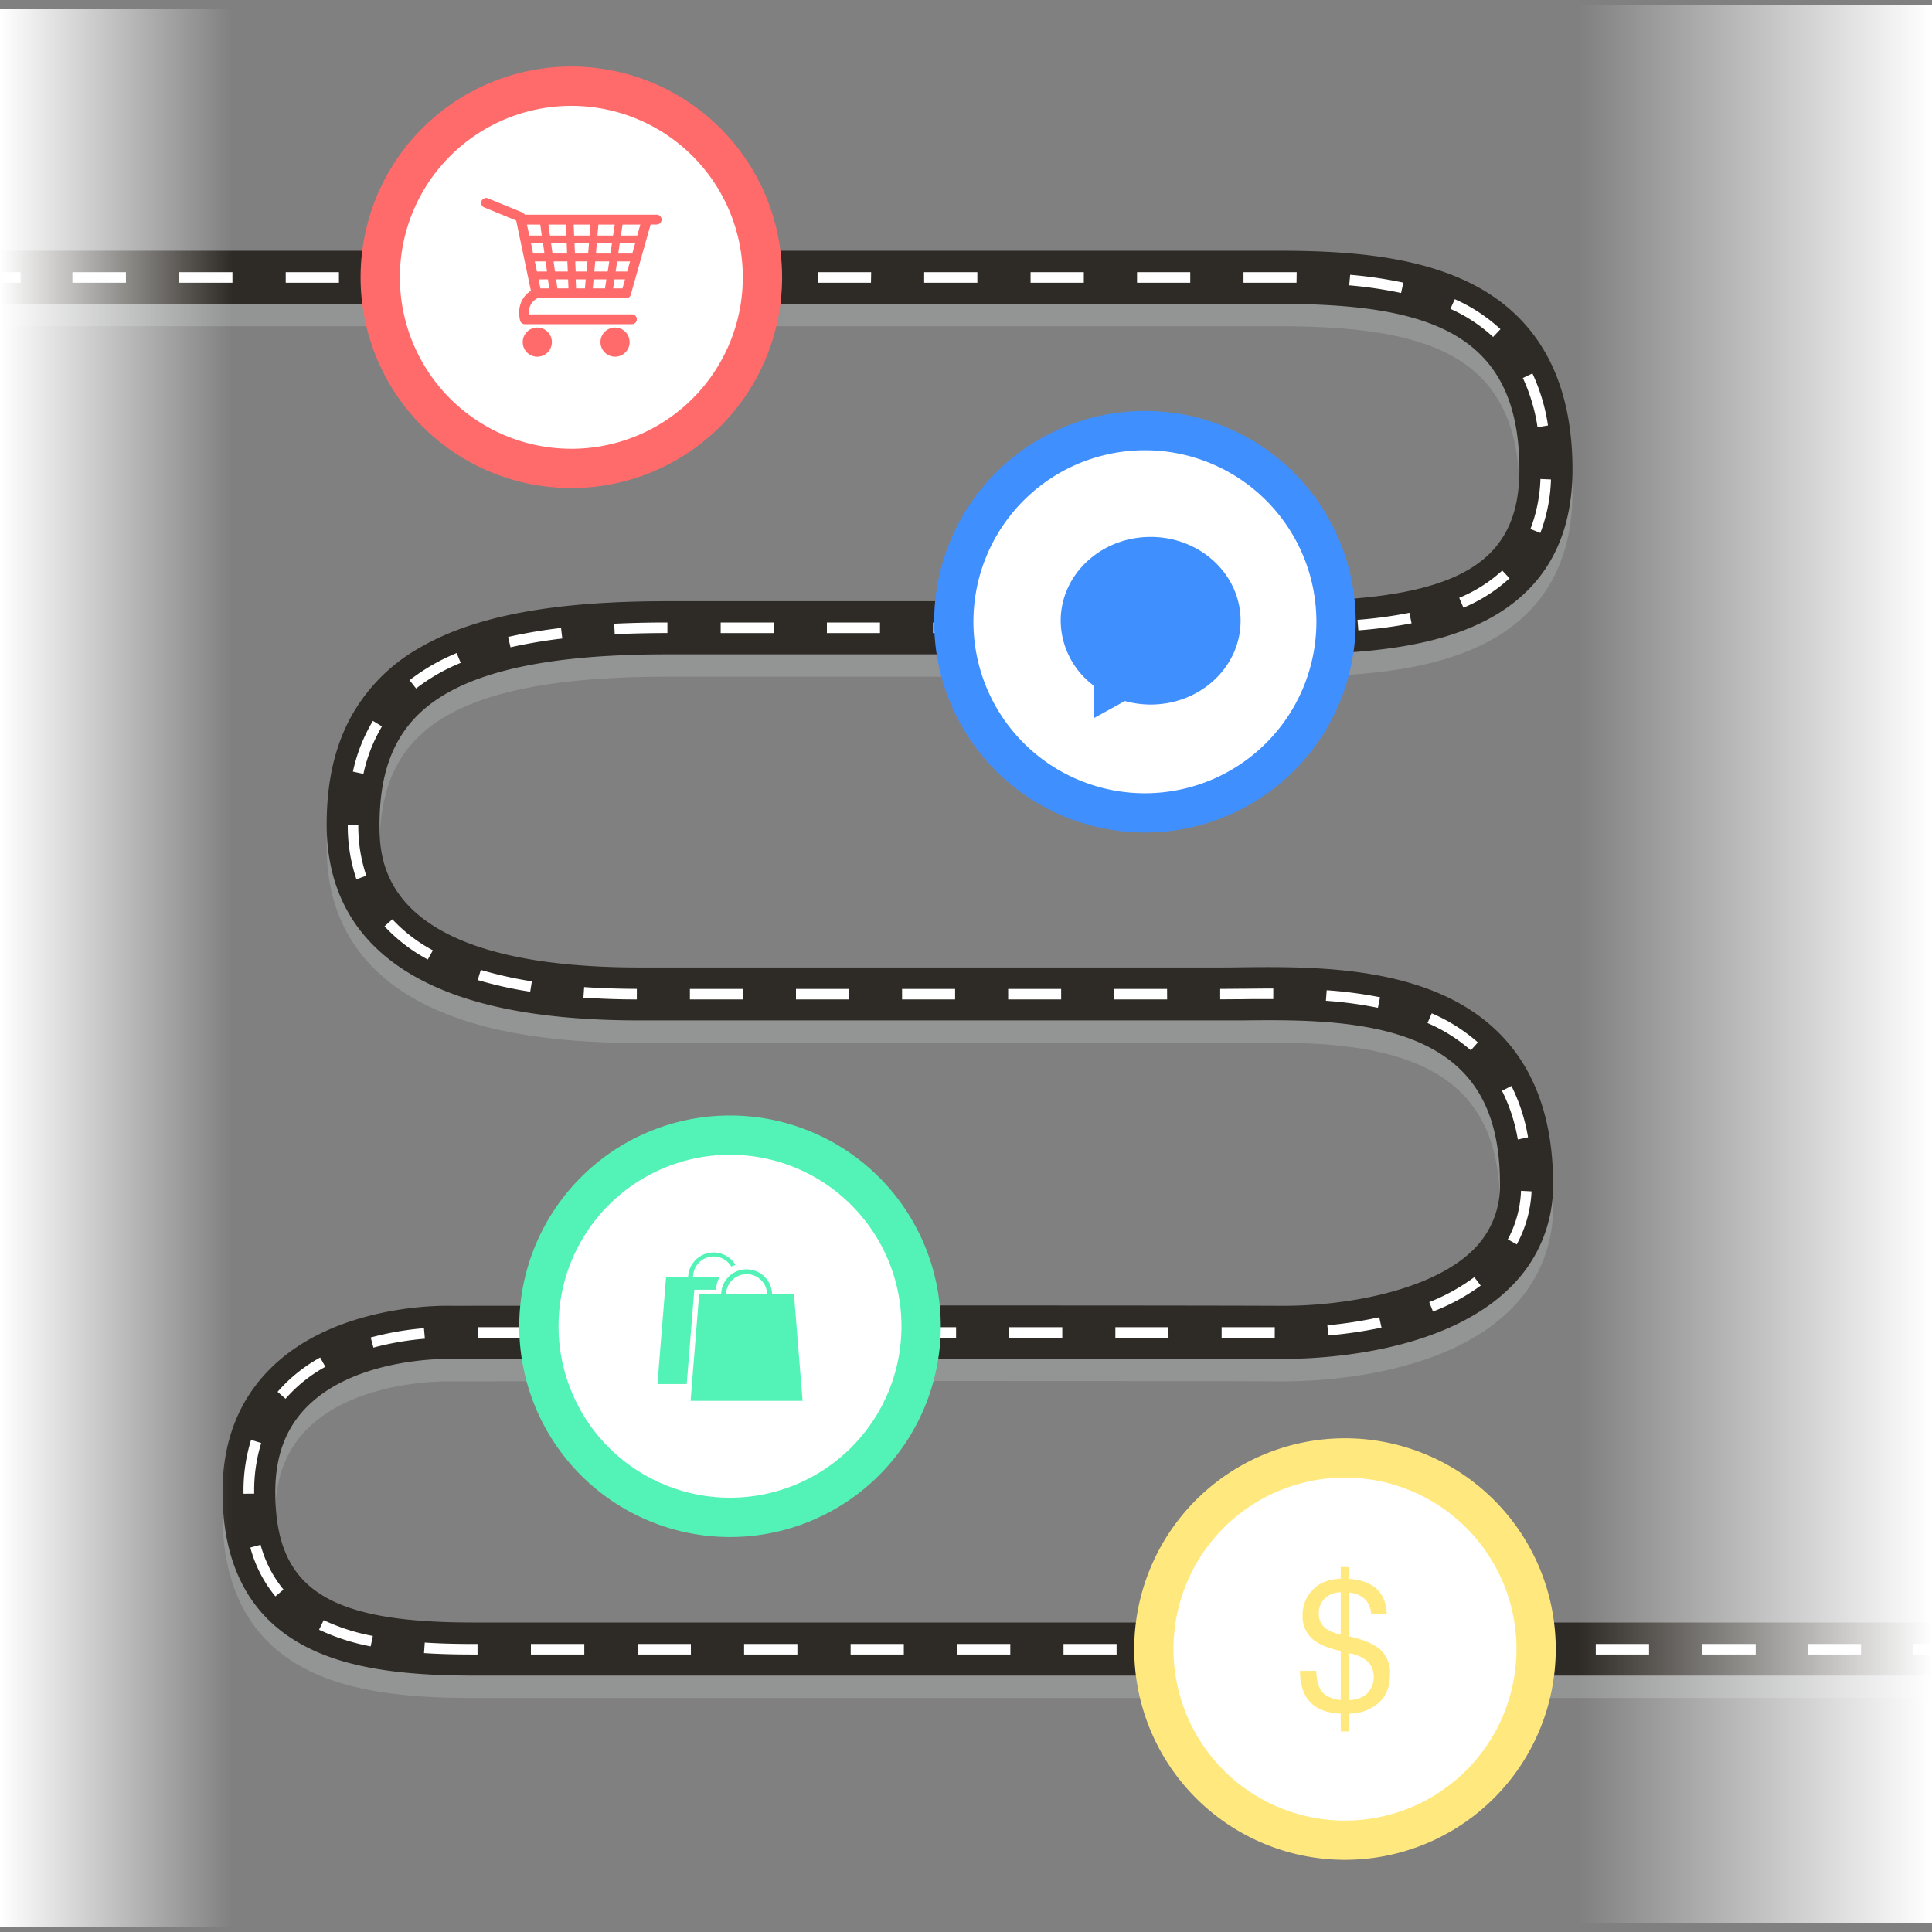 <svg xmlns="http://www.w3.org/2000/svg" xmlns:xlink="http://www.w3.org/1999/xlink" viewBox="0 0 550 550"><rect x="0" y="0" width="550" height="550" fill="#808080" stroke="none"/><defs><style>.cls-1{isolation:isolate;}.cls-2{opacity:0.6;mix-blend-mode:multiply;}.cls-3{fill:#a0a1a2;}.cls-4{fill:#2e2a25;}.cls-5{fill:#fff;}.cls-6{fill:#ffe97f;}.cls-7{fill:#53f2b7;}.cls-8{fill:#408fff;}.cls-10,.cls-9{fill:#ff6b6b;}.cls-10{fill-rule:evenodd;}.cls-11{fill:url(#未命名漸層_3);}.cls-12{fill:url(#未命名漸層_3-2);}</style><linearGradient id="未命名漸層_3" x1="477.79" y1="124.52" x2="477.79" y2="190.68" gradientTransform="translate(-444.71 117.9)" gradientUnits="userSpaceOnUse"><stop offset="0" stop-color="#fff"/><stop offset="1" stop-color="#fff" stop-opacity="0"/></linearGradient><linearGradient id="未命名漸層_3-2" x1="-179.79" y1="3973" x2="-179.79" y2="4073.72" gradientTransform="translate(679.43 -3748.86)" xlink:href="#未命名漸層_3"/></defs><title>官網-CRM</title><g class="cls-1"><g id="圖層_1" data-name="圖層 1"><g class="cls-2"><path class="cls-3" d="M551.5,483.39h-417c-22.83,0-38-2.83-49.15-9.17-14.62-8.3-22-22.81-22-43.12,0-14.55,4.75-26.53,14.12-35.58,18.4-17.8,48.17-17.46,50.85-17.39,5.33,0,178.79-.22,236.72,0h.41c17.59,0,42.1-4.19,54-16A25.35,25.35,0,0,0,427,343.25c0-14.3-3.63-24.84-11.08-32.22-14.82-14.67-42.41-14.37-62.55-14.16-2.31,0-4.49.05-6.58.05H182.15c-31.47,0-54-5.12-69-15.64C99.75,271.84,93,258.32,93,241.09c0-11.73,2.14-21.52,6.54-29.93a50.58,50.58,0,0,1,19.8-20.3c15.55-9.1,38-13.33,70.62-13.33H364.77c49.41,0,67.77-10.15,67.77-37.46,0-39.29-26.32-47.19-68.78-47.19H-.39V77.76H363.76c18.75,0,40.14,1.21,56.71,10.21,18,9.79,27.18,27.33,27.18,52.1,0,21.36-9.42,36.34-28,44.53-16.07,7.09-36.76,8.05-54.88,8.05H189.91c-29.43,0-50,3.68-63,11.26s-18.86,19.33-18.86,37.18c0,10.07,0,40.71,74.09,40.71H346.79c2,0,4.15,0,6.41,0,21.53-.23,54-.58,73.35,18.52,10.33,10.23,15.57,24.68,15.57,43A40.35,40.35,0,0,1,430,372.82c-19.19,19.1-54.69,20.46-65.12,20.43-58.51-.23-235,0-236.77,0h-.27c-.23,0-25.82-.6-40,13.19-6.38,6.18-9.47,14.25-9.47,24.67,0,27.45,14.67,37.17,56.07,37.17H551.5Z"/></g><path class="cls-4" d="M551.5,477h-417c-22.83,0-38-2.83-49.15-9.17-14.62-8.3-22-22.82-22-43.13,0-14.55,4.75-26.52,14.12-35.58,18.4-17.79,48.17-17.46,50.85-17.38,5.33,0,178.79-.22,236.72,0h.41c17.59,0,42.1-4.19,54-16A25.37,25.37,0,0,0,427,336.87c0-14.31-3.63-24.84-11.08-32.23-14.82-14.66-42.41-14.37-62.55-14.15-2.31,0-4.49,0-6.58,0H182.15c-31.47,0-54-5.11-69-15.63C99.75,265.46,93,251.94,93,234.71c0-11.73,2.14-21.52,6.54-29.93a50.67,50.67,0,0,1,19.8-20.31c15.55-9.09,38-13.32,70.62-13.32H364.77c49.41,0,67.77-10.15,67.77-37.46,0-39.3-26.32-47.19-68.78-47.19H-.39V71.38H363.76c18.75,0,40.14,1.22,56.71,10.2,18,9.8,27.18,27.33,27.18,52.11,0,21.36-9.42,36.34-28,44.53-16.07,7.09-36.76,8.05-54.88,8.05H189.91c-29.43,0-50,3.68-63,11.25s-18.86,19.34-18.86,37.19c0,10.07,0,40.71,74.09,40.71H346.79c2,0,4.15,0,6.41-.05,21.53-.23,54-.58,73.35,18.53,10.33,10.22,15.57,24.68,15.57,43A40.31,40.31,0,0,1,430,366.43c-19.19,19.11-54.69,20.47-65.12,20.43-58.51-.21-235,0-236.77,0h-.27c-.23,0-25.82-.6-40,13.18-6.38,6.18-9.47,14.26-9.47,24.67,0,27.45,14.67,37.18,56.07,37.18H551.5Z"/><path class="cls-5" d="M524.5,471H515v-3h9.49Zm-24.69,0H484.62v-3h15.19Zm30,0H514.62v-3h15.19Zm30,0H544.62v-3h15.19Zm-90.36,0H454.28v-3h15.17Zm-30.32,0H424v-3h15.16Zm-30.32,0H393.66v-3h15.15Zm-30.3,0H363.36v-3h15.15Zm-30.3,0H333.05v-3h15.16Zm-30.34,0H302.76v-3h15.11Zm-30.26,0H272.46v-3h15.15Zm-30.31,0H242.15v-3H257.3ZM227,471H211.83v-3H227Zm-30.31,0H181.51v-3h15.17Zm-30.35,0h-15.2v-3h15.2Zm-30.4,0h-1.48c-5.08,0-9.57-.13-13.75-.4l.21-3c4.1.27,8.53.4,13.54.4h1.48Zm-30.42-2.31a61.08,61.08,0,0,1-14.69-4.74l1.31-2.72a57.78,57.78,0,0,0,14,4.49ZM78.4,454.45a36.64,36.64,0,0,1-7.13-13.89l2.91-.81a33.93,33.93,0,0,0,6.53,12.76Zm-9.08-29.22v-.52a48.94,48.94,0,0,1,2.15-14.81l2.89.9a45.88,45.88,0,0,0-2,13.91v.5Zm12-27-2.3-2a44.48,44.48,0,0,1,12.12-9.77l1.48,2.64A41.33,41.33,0,0,0,81.28,398.21Zm25-14.55-.79-2.92a85.38,85.38,0,0,1,15.16-2.65l.27,3A82.09,82.09,0,0,0,106.25,383.66Zm256.57-2.85-15.12,0v-3l15.13,0Zm-226.89,0v-3h15.15v3Zm30.27,0v-3h15.13v3Zm30.26,0v-3h15.13v3Zm136.12,0-15.13,0,0-3h15.11Zm-105.86,0v-3h15.13v3Zm75.62,0h-15.1v-3h15.1Zm-45.37,0v-3h15.14v3Zm121.12-.54-.29-3a125.38,125.38,0,0,0,14.77-2.29l.65,2.95A127.33,127.33,0,0,1,378.09,380.18Zm29.83-6.81-1.12-2.8a55.93,55.93,0,0,0,12.83-7.1l1.83,2.4A58.27,58.27,0,0,1,407.92,373.37Zm23.9-19.18-2.65-1.47A31.73,31.73,0,0,0,433,339l3,.16A34.9,34.9,0,0,1,431.82,354.19Zm.2-29.91a48.84,48.84,0,0,0-4.51-13.86l2.7-1.38A52,52,0,0,1,435,323.76ZM418.71,299a46.55,46.55,0,0,0-12.33-7.76l1.21-2.77a49.09,49.09,0,0,1,13.13,8.28Zm-26.45-12.1a115.37,115.37,0,0,0-14.8-2l.22-3a119.63,119.63,0,0,1,15.19,2Zm-60-2.38H317.16v-3h15.08Zm-30.17,0H287v-3h15.09Zm-30.19,0h-15.1v-3h15.1Zm-30.2,0h-15.1v-3h15.1Zm-30.2,0h-15.1v-3h15.1Zm135.86,0v-3l5.93-.05c2.53,0,5.15-.06,7.88-.06h1.31v3h-1.3c-2.71,0-5.32,0-7.84.05C351.23,284.46,349.23,284.49,347.34,284.49Zm-166.07,0c-5.3,0-10.41-.2-15.2-.52l.21-3c4.71.31,9.77.49,15,.51Zm-30.35-2.2A114.38,114.38,0,0,1,136,279l.87-2.89a113.52,113.52,0,0,0,14.54,3.25Zm-29.16-9.17a47.23,47.23,0,0,1-12.31-9.45l2.23-2a44.36,44.36,0,0,0,11.53,8.84Zm-20.31-22.84A47.19,47.19,0,0,1,99,234.93h3a43.91,43.91,0,0,0,2.28,14.36Zm2-30-3-.65a47.62,47.62,0,0,1,5.69-14.44l2.58,1.57A44.77,44.77,0,0,0,103.47,220.26Zm15-24.29-1.87-2.38A57.59,57.59,0,0,1,130,185.91l1.16,2.79A54.26,54.26,0,0,0,118.45,196Zm26.87-11.7-.68-3a143.62,143.62,0,0,1,15.06-2.55l.35,3A145.26,145.26,0,0,0,145.32,184.27ZM175,180.56l-.14-3c4.71-.23,9.78-.35,15-.35h.14v3h-.14C184.68,180.22,179.67,180.33,175,180.56Zm189.77-.34h-8.43v-3h8.43c2.37,0,4.56,0,6.67-.05l.05,3C369.36,180.2,367.16,180.22,364.77,180.22Zm-23.54,0H326.1v-3h15.13Zm-30.25,0H295.87v-3H311Zm-30.22,0H265.64v-3h15.12Zm-30.25,0H235.4v-3h15.11Zm-30.23,0H205.16v-3h15.12Zm166.41-.77-.24-3a124.91,124.91,0,0,0,14.79-2l.6,3A133.29,133.29,0,0,1,386.69,179.45Zm29.9-6.49-1.18-2.78a41.77,41.77,0,0,0,12.25-7.76l2.07,2.21A44.85,44.85,0,0,1,416.59,173Zm21.91-21.25-2.82-1.12a43.62,43.62,0,0,0,2.85-14.23l3,.13A46.32,46.32,0,0,1,438.5,151.71Zm-.8-30.1a51.11,51.11,0,0,0-4.18-14l2.73-1.3a53.83,53.83,0,0,1,4.43,14.82ZM425.05,95.93a44.61,44.61,0,0,0-12.15-8l1.25-2.75a47.25,47.25,0,0,1,13,8.53ZM398.86,83.41a120.11,120.11,0,0,0-14.77-2.18l.27-3a122.06,122.06,0,0,1,15.14,2.23Zm-29.77-2.92c-1.69,0-3.49,0-5.33,0H354v-3h9.75c1.87,0,3.67,0,5.39,0Zm-30.25,0H323.69v-3h15.15Zm-30.3,0H293.38v-3h15.16Zm-30.31,0H263.09v-3h15.14Zm-30.28,0H232.8v-3H248Zm-30.29,0H202.5v-3h15.16Zm-30.29,0H172.23v-3h15.14Zm-30.29,0H141.94v-3h15.14Zm-30.29,0H111.64v-3h15.15Zm-30.3,0H81.34v-3H96.49Zm-30.32,0H51v-3H66.17Zm-30.32,0H20.61v-3H35.85Zm-30,0H-9.39v-3H5.85Z"/><path class="cls-6" d="M442.89,469.45a60,60,0,1,1-60-60A60,60,0,0,1,442.89,469.45Z"/><path class="cls-5" d="M431.71,469.45a48.82,48.82,0,1,1-48.82-48.81A48.82,48.82,0,0,1,431.71,469.45Z"/><path class="cls-6" d="M390.34,459.42c-.32-3.52-2.38-5.54-6.21-6.07v12.48c4.38,1,7.41,2.37,9.05,4a8.84,8.84,0,0,1,2.52,6.7q0,5.5-3.3,8.31a12.79,12.79,0,0,1-8.27,3v5.05h-2.45v-5.05c-7.72-.33-11.6-4.38-11.6-12.18h4.63c.1,2.81.67,4.81,1.69,6s2.8,2,5.28,2.32V470q-5.52-1.17-8.19-3.52a8.66,8.66,0,0,1-2.67-6.83,10,10,0,0,1,2.77-6.93c1.86-2.07,4.55-3.16,8.09-3.3V446.1h2.45v3.35q10.25.8,10.66,10Zm-8.66-6.12a6.32,6.32,0,0,0-4.54,1.76,5.89,5.89,0,0,0-1.71,4.33q0,4.69,6.25,5.89ZM384.13,484c2.43-.18,4.19-.89,5.3-2.16a6.74,6.74,0,0,0,1.65-4.5q0-5.22-6.95-6.72Z"/><path class="cls-7" d="M267.82,377.56a60,60,0,1,1-60-60A60,60,0,0,1,267.82,377.56Z"/><path class="cls-5" d="M256.63,377.56a48.81,48.81,0,1,1-48.81-48.82A48.8,48.8,0,0,1,256.63,377.56Z"/><polygon class="cls-7" points="219.05 394.01 187.16 394.01 189.62 363.55 216.61 363.55 219.05 394.01"/><path class="cls-7" d="M210.35,363.54H209a5.85,5.85,0,0,0-11.7,0h-1.4a7.25,7.25,0,0,1,14.49,0Z"/><path class="cls-5" d="M224.64,367.17h-6.25a7.25,7.25,0,0,0-14.5,0h-6.23l-2.46,30.45h31.88Z"/><polygon class="cls-7" points="228.48 398.79 196.6 398.79 199.04 368.33 226.02 368.33 228.48 398.79"/><path class="cls-7" d="M219.79,368.33h-1.4a5.85,5.85,0,0,0-11.69,0h-1.4a7.25,7.25,0,0,1,14.49,0Z"/><path class="cls-8" d="M385.94,177a60,60,0,1,1-60-60A60,60,0,0,1,385.94,177Z"/><path class="cls-5" d="M374.75,177a48.82,48.82,0,1,1-48.81-48.82A48.81,48.81,0,0,1,374.75,177Z"/><path class="cls-8" d="M327.57,152.85c-14.15,0-25.61,10.68-25.61,23.85a23.23,23.23,0,0,0,9.54,18.58v9.1l8.72-4.81a27.69,27.69,0,0,0,7.35,1c14.14,0,25.6-10.68,25.6-23.86S341.71,152.85,327.57,152.85Z"/><path class="cls-9" d="M222.65,78.94a60,60,0,1,1-60-60A60,60,0,0,1,222.65,78.94Z"/><path class="cls-5" d="M211.46,78.94a48.81,48.81,0,1,1-48.82-48.8A48.8,48.8,0,0,1,211.46,78.94Z"/><path class="cls-10" d="M178.23,84.91a1.4,1.4,0,0,0,1.34-1l5.65-20h1.72a1.4,1.4,0,1,0,0-2.8H149.39a1.37,1.37,0,0,0-.7-.64l-9.89-4.05A1.4,1.4,0,0,0,137.74,59l9.2,3.77,4.2,20c-1.91,1.2-4.09,3.91-3.09,8.43a1.39,1.39,0,0,0,1.36,1.09H179.9a1.4,1.4,0,0,0,0-2.8H150.62A4.39,4.39,0,0,1,153,84.91Zm-24.37-2.8-.54-2.57H156l.36,2.57Zm-1-4.81-.61-2.88h3.06l.41,2.88Zm-1.08-5.12-.61-2.89h3.43l.4,2.89Zm-1.08-5.12L150,63.93h3.8l.43,3.13Zm5.41-3.13h5l.12,3.13h-4.67l-.43-3.13Zm7.21,0h4.78l-.26,3.13h-4.39l-.13-3.13Zm7,0H175l-.47,3.13h-4.45l.27-3.13Zm6.91,0h5.06l-.88,3.13h-4.65l.47-3.13Zm-5,18.18h-3.47l.22-2.57h3.64l-.39,2.57ZM173,77.3H169.2l.25-2.88h4L173,77.3Zm.77-5.12h-4.11l.24-2.89h4.3l-.43,2.89Zm2.69-2.89h4.36L180,72.18h-4l.43-2.89Zm-.76,5.13h3.66l-.81,2.88h-3.29l.44-2.88Zm-.77,5.12h3l-.73,2.57h-2.65l.39-2.57Zm-8.36,2.57H164l-.11-2.57h2.85l-.22,2.57ZM167,77.3h-3.12l-.11-2.88h3.47L167,77.3Zm.43-5.12h-3.75l-.12-2.89h4.12l-.25,2.89Zm-5.6,9.93h-3.15l-.36-2.57h3.41l.1,2.57Zm-.19-4.81H158l-.41-2.88h3.93l.11,2.88Zm-4.35-5.12-.4-2.89h4.44l.11,2.89Z"/><path class="cls-10" d="M155.06,97.4a2.1,2.1,0,1,1-2.1-2.1A2.1,2.1,0,0,1,155.06,97.4Z"/><path class="cls-10" d="M157.11,97.4A4.15,4.15,0,1,1,153,93.25,4.15,4.15,0,0,1,157.11,97.4Z"/><path class="cls-10" d="M155.06,97.4a2.1,2.1,0,1,1-2.1-2.1A2.09,2.09,0,0,1,155.06,97.4Z"/><path class="cls-10" d="M179.24,97.4a4.15,4.15,0,1,1-4.15-4.15A4.15,4.15,0,0,1,179.24,97.4Z"/><path class="cls-10" d="M177.19,97.4a2.1,2.1,0,1,1-2.1-2.1A2.09,2.09,0,0,1,177.19,97.4Z"/><rect class="cls-11" x="-239.92" y="242.42" width="546" height="66.16" transform="translate(-242.42 308.58) rotate(-90)"/><rect class="cls-12" x="226.64" y="224.14" width="546" height="100.72" transform="translate(774.14 -225.14) rotate(90)"/></g></g></svg>